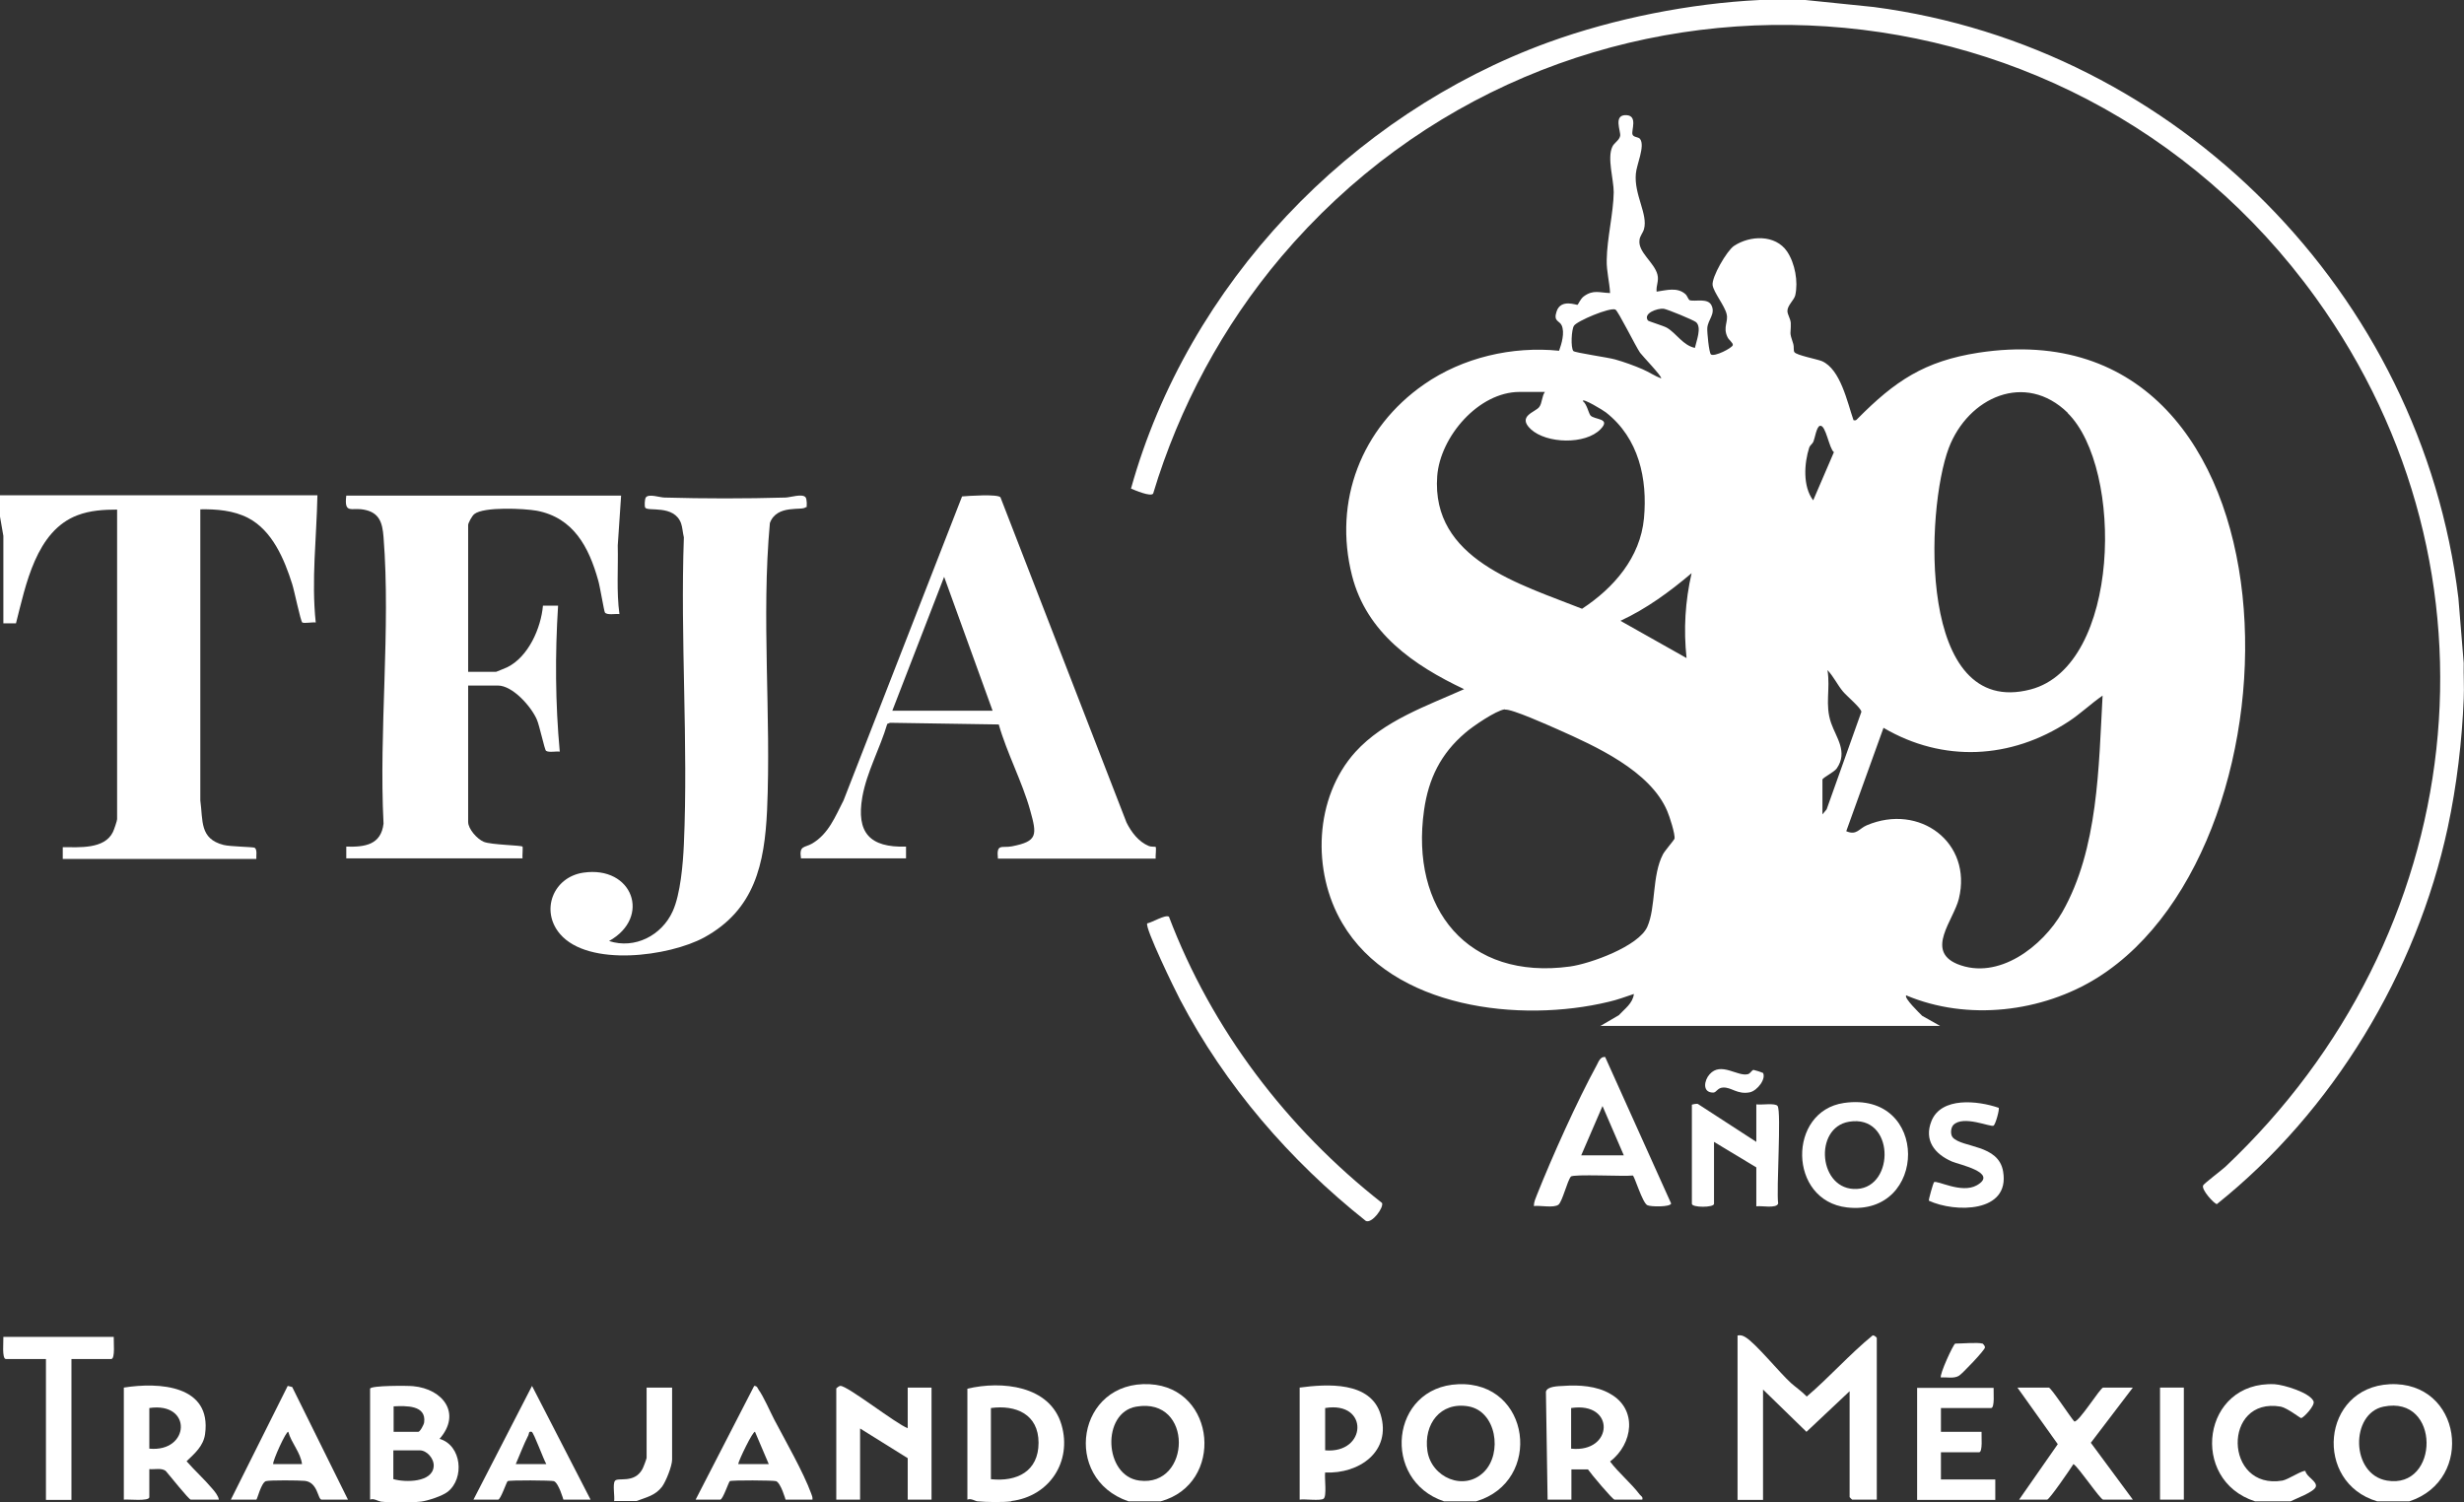 <?xml version="1.0" encoding="UTF-8"?>
<svg id="Layer_2" data-name="Layer 2" xmlns="http://www.w3.org/2000/svg" viewBox="0 0 87.95 53.62">
  <rect x="0" y="0" width="87.95" height="53.62" fill="#333333" stroke="none"/>
  <defs>
    <style>
      .cls-1 {
        fill: #fff;
      }
    </style>
  </defs>
  <g id="Capa_2" data-name="Capa 2">
    <g id="_6012xA.tif" data-name="6012xA.tif">
      <g>
        <path class="cls-1" d="M64.44,0l2.44.25c10.85,1.42,19.56,10.24,20.87,21.1l.19,2.32c-.01.42.02.85,0,1.27-.06,1.51-.25,3.11-.57,4.6-1.12,5.2-4.1,10.13-8.24,13.44-.09,0-.57-.52-.49-.67.05-.08.66-.54.79-.66,8.7-8.21,10.31-21.19,3.23-31.02-8.9-12.35-27.07-13.09-36.93-1.46-2.08,2.46-3.64,5.36-4.57,8.45-.09.12-.65-.12-.79-.18,2.03-7.29,7.81-13.35,14.9-15.93,2.34-.85,5.06-1.39,7.54-1.51h1.64Z"/>
        <path class="cls-1" d="M0,17.68h11.33c-.03,1.52-.22,3.03-.06,4.54-.11-.02-.4.04-.48,0-.06-.04-.29-1.16-.36-1.37-.28-.89-.71-1.91-1.57-2.36-.52-.27-1.13-.32-1.71-.31v10.39c.1.73-.03,1.37.83,1.59.23.06,1.05.07,1.11.1.1.07.05.29.06.4H2.24v-.42c.58,0,1.49.08,1.79-.54.04-.08.15-.4.15-.46v-11.05c-.48,0-.96.03-1.41.2-1.49.56-1.85,2.5-2.2,3.86H.12s0-3.12,0-3.12l-.12-.69v-.73Z"/>
        <path class="cls-1" d="M13.57,53.59c-.07,0-.23-.12-.36-.06v-3.96c.02-.12,1.37-.11,1.54-.09,1.07.1,1.73.98.94,1.88.79.23.9,1.41.29,1.89-.19.15-.71.32-.95.35-.35.04-1.1.04-1.45,0ZM14.05,51.11h.88c.06,0,.2-.25.21-.34.08-.62-.65-.59-1.09-.57v.91ZM14.05,52.8c.42.12,1.39.12,1.43-.46.02-.27-.24-.57-.5-.57h-.94v1.03Z"/>
        <path class="cls-1" d="M41.43,53.59h-1.15c-2.39-.81-1.84-4.32.76-4.18,2.38.13,2.67,3.56.39,4.18ZM40.56,50.21c-1.25.21-1.16,2.48.11,2.64,1.85.24,1.94-2.99-.11-2.64Z"/>
        <path class="cls-1" d="M52.69,53.59h-1.15c-2.24-.75-1.92-4.08.51-4.18,2.59-.11,3.04,3.47.64,4.18ZM52.97,52.54c.67-.67.44-2.17-.56-2.34s-1.6.64-1.46,1.59,1.31,1.46,2.02.75Z"/>
        <path class="cls-1" d="M86,53.59h-1.15c-2.27-.67-1.99-4.06.45-4.18,2.57-.12,3.06,3.41.7,4.18ZM85.08,50.21c-1.19.24-1.18,2.42.12,2.64,1.88.32,1.93-3.06-.12-2.64Z"/>
        <path class="cls-1" d="M36.1,53.59c-.28.04-.92.03-1.21,0-.07,0-.23-.12-.36-.06v-3.96c1.22-.29,2.95-.12,3.36,1.29.38,1.31-.43,2.55-1.79,2.72ZM35.37,52.8c.93.1,1.7-.28,1.7-1.3s-.81-1.36-1.7-1.24v2.54Z"/>
        <path class="cls-1" d="M80.49,53.59c-2.36-.76-1.89-4.3.7-4.18.33.02,1.26.3,1.39.61.06.15-.35.58-.44.6-.04,0-.49-.36-.73-.41-2.09-.36-2.03,2.99.06,2.64.21-.04.73-.39.82-.34.03.2.43.37.37.56s-.73.43-.9.52h-1.27Z"/>
        <path class="cls-1" d="M21.92,53.59c.03-.17-.06-.61.03-.73.1-.14.69.11.98-.42.03-.05.15-.37.15-.4v-2.51h.91v2.57c0,.23-.22.78-.36.97-.25.32-.55.37-.91.51h-.79Z"/>
        <path class="cls-1" d="M57.11,36.63l.67-.39c.21-.23.5-.42.54-.76-.3.1-.59.21-.9.28-3.15.76-7.72.25-9.51-2.81-1.09-1.85-1-4.48.47-6.11,1.02-1.12,2.54-1.64,3.88-2.24-1.8-.85-3.48-2.01-4-4.05-.68-2.67.34-5.28,2.57-6.83,1.38-.96,3.15-1.37,4.82-1.2.09-.25.21-.65.09-.91-.08-.17-.3-.13-.18-.49.15-.47.72-.22.75-.24.02-.01.1-.21.22-.3.34-.25.56-.13.94-.12-.02-.4-.13-.78-.12-1.18.01-.77.24-1.67.25-2.42,0-.45-.24-1.22-.05-1.62.06-.14.25-.23.28-.39s-.26-.76.22-.74c.42.02.17.55.22.69.04.11.21.08.27.16.19.25-.13.93-.15,1.24-.07.75.44,1.45.29,1.98-.04.14-.15.25-.16.39-.06.43.53.8.64,1.23.06.23-.05.38-.03.61.35-.05.74-.17,1.03.09.07.06.1.2.16.22.2.05.64-.09.77.18.15.31-.13.51-.15.81-.01.14.06.88.13.94.12.1.76-.23.78-.33.02-.08-.15-.19-.19-.29-.17-.35.04-.55-.03-.82-.07-.3-.46-.77-.5-1.03-.04-.29.51-1.23.76-1.4.57-.38,1.48-.42,1.9.2.28.42.4,1.07.29,1.56-.04.17-.28.36-.28.56,0,.13.11.27.12.43.01.43-.07.27.09.75.03.09,0,.24.04.29.07.11.81.25.98.32.67.29.91,1.48,1.13,2.11.09.02.1-.01.15-.06,1.33-1.34,2.38-2.05,4.31-2.35,11.77-1.8,11.94,17.46,4.26,22.3-1.99,1.25-4.66,1.56-6.84.64-.09.09.48.64.57.73l.64.36h-12.11ZM59.29,13.5c.05-.05-.68-.81-.75-.91-.16-.23-.78-1.49-.88-1.54-.19-.09-1.38.41-1.48.58-.09.14-.12.78-.02.9.05.06,1.25.23,1.49.3.32.09.68.22.98.35.23.1.43.24.67.33ZM60.5,12.41c.05-.24.25-.72.04-.91-.1-.08-1.02-.46-1.16-.48-.22-.02-.74.16-.56.42.02.03.56.19.68.26.34.2.58.64,1.01.72ZM55.18,13.99h-.94c-1.46,0-2.83,1.59-2.94,3-.22,2.98,2.96,3.86,5.17,4.74,1.13-.74,2.08-1.83,2.21-3.23s-.18-2.86-1.36-3.78c-.07-.06-.86-.54-.82-.4.14.1.2.42.27.51.14.16.75.09.36.49-.54.56-1.93.52-2.49,0-.5-.47.17-.61.3-.79.11-.14.09-.39.21-.55ZM73.81,14.74c-1.52-1.49-3.56-.56-4.25,1.25-.83,2.2-1.13,9.68,2.92,8.62,3.22-.84,3.33-7.9,1.32-9.87ZM64.96,15.2c-.12.03-.18.44-.23.56-.03.08-.12.13-.15.21-.18.56-.24,1.39.14,1.89l.74-1.72c-.17-.12-.29-.98-.49-.94ZM60.2,23.49c-.11-1.03-.05-2.02.18-3.03-.78.66-1.61,1.27-2.54,1.7l2.36,1.33ZM65.05,29.07l.15-.18,1.24-3.48c0-.13-.53-.57-.66-.73-.2-.24-.33-.53-.55-.76.11.68-.1,1.23.13,1.89.18.52.61,1.03.2,1.62-.1.14-.51.33-.51.4v1.24ZM65.9,29.67c.37.16.45-.09.73-.21,1.88-.8,3.78.61,3.29,2.62-.19.77-1.2,1.85-.06,2.33,1.47.6,3.05-.63,3.75-1.85,1.29-2.26,1.3-5.2,1.44-7.73-.42.29-.79.65-1.22.93-2.05,1.34-4.47,1.47-6.6.22l-1.33,3.69ZM53.71,25.32c-.31.04-1.15.61-1.41.84-.87.74-1.31,1.63-1.47,2.76-.5,3.52,1.56,6.08,5.21,5.58.72-.1,2.45-.72,2.76-1.42s.16-1.83.56-2.59c.07-.13.4-.51.41-.55.03-.16-.18-.81-.26-.99-.61-1.44-2.57-2.32-3.92-2.92-.32-.14-1.63-.73-1.87-.7Z"/>
        <path class="cls-1" d="M28.76,18.1c-.1.15-1.03-.12-1.28.57-.31,3.38.05,6.85-.1,10.25-.09,1.92-.44,3.55-2.24,4.54-1.25.68-4.13,1.07-5.15-.12-.71-.83-.25-2.03.83-2.19,1.76-.26,2.44,1.59.92,2.44.92.3,1.88-.2,2.27-1.06.28-.61.37-1.71.4-2.39.16-3.61-.13-7.34,0-10.96-.04-.16-.05-.36-.1-.5-.25-.68-1.19-.41-1.28-.56-.03-.05-.02-.3.02-.36.1-.15.5,0,.67,0,1.38.04,2.92.04,4.31,0,.17,0,.63-.16.73,0,.04.06.05.31.02.36Z"/>
        <path class="cls-1" d="M12.36,30.64v-.42c.66.02,1.24-.06,1.33-.82-.17-3.33.26-6.93,0-10.23-.04-.52-.15-.88-.71-.98-.44-.08-.7.17-.62-.5h9.81s-.12,1.78-.12,1.78c.02.82-.05,1.64.06,2.45-.13-.02-.45.05-.52-.06-.03-.05-.18-.96-.24-1.15-.33-1.18-.88-2.23-2.19-2.48-.45-.08-1.89-.15-2.23.12-.08.06-.22.32-.22.39v5.24h1s.33-.13.39-.16c.76-.37,1.21-1.4,1.28-2.2h.54c-.11,1.73-.1,3.48.06,5.21-.13-.02-.39.04-.49-.03-.05-.03-.24-.93-.33-1.12-.2-.46-.86-1.21-1.39-1.21h-1.06v4.87c0,.25.32.61.56.71.28.11,1.33.12,1.38.17.02.02-.01.34,0,.42h-6.3Z"/>
        <path class="cls-1" d="M28.59,30.64c-.07-.47.12-.37.4-.53.59-.35.82-.96,1.12-1.54l4.23-10.85c.23-.02,1.26-.09,1.37.03l4.5,11.61c.17.34.43.69.8.84.07.03.23.02.24.03.03.03-.01.33,0,.42h-5.63c-.06-.56.14-.37.5-.44.92-.18.9-.4.65-1.29-.28-1.01-.83-2.04-1.12-3.06l-3.88-.06-.1.04c-.26.88-.73,1.71-.89,2.61-.22,1.27.26,1.81,1.56,1.77v.42h-3.76ZM35.43,25.37l-1.73-4.78-1.85,4.78h3.57Z"/>
        <path class="cls-1" d="M66.99,53.53h-.88s-.09-.08-.09-.09v-3.78l-1.54,1.45-1.55-1.51v3.94h-.91v-5.87c.11-.02.18,0,.28.06.37.22,1.22,1.27,1.63,1.64.18.16.39.3.56.48.8-.68,1.53-1.51,2.35-2.18.05-.02.15.07.15.09v5.78Z"/>
        <path class="cls-1" d="M41.72,32.71c1.53,4.04,4.22,7.57,7.61,10.23.07.16-.36.75-.58.64-2.71-2.15-5.02-4.83-6.63-7.9-.17-.32-1.27-2.58-1.17-2.72.17-.03.64-.32.77-.24Z"/>
        <path class="cls-1" d="M57.29,37.72l2.36,5.24c-.03.13-.73.12-.85.06-.18-.09-.46-1.05-.52-1.06-.29.04-2.13-.06-2.21.04-.13.16-.3.88-.44,1-.17.13-.66.02-.88.05,0-.15.06-.27.11-.4.55-1.38,1.43-3.34,2.14-4.64.06-.12.13-.3.29-.28ZM57.96,41.24l-.76-1.76-.76,1.76h1.51Z"/>
        <path class="cls-1" d="M7.81,53.53h-1c-.07,0-.79-.91-.9-1.03-.16-.11-.39-.04-.58-.06v1c0,.16-.76.07-.91.09v-4c1.26-.2,3.14-.09,2.9,1.66-.06.43-.37.69-.66.97.28.32.64.65.91.97.09.1.22.26.24.39ZM5.33,50.26v1.45c1.45.14,1.55-1.68,0-1.45Z"/>
        <path class="cls-1" d="M58.63,53.53h-1c-.07,0-.85-.93-.95-1.08h-.59s0,1.08,0,1.08h-.85l-.06-3.85c.04-.2.45-.2.63-.21.55-.04,1.18,0,1.66.28.99.55.82,1.79,0,2.42.32.42.74.76,1.06,1.18.05.06.12.08.09.18ZM56.08,51.71c1.51.16,1.59-1.69,0-1.45v1.45Z"/>
        <path class="cls-1" d="M32.4,50.98v-1.45h.85v4h-.85v-1.48l-1.7-1.06v2.54h-.85v-3.97s.09-.09.15-.09c.26,0,1.99,1.36,2.4,1.51Z"/>
        <path class="cls-1" d="M76.13,49.53l-1.5,1.97,1.5,2.03h-1.06c-.1,0-.87-1.15-1.06-1.27-.1.16-.86,1.27-.94,1.27h-1l1.38-1.98-1.44-2.02h1.12c.08,0,.78,1.07.91,1.21.16.04.93-1.21,1.03-1.21h1.06Z"/>
        <path class="cls-1" d="M4.06,47.72c-.01.14.06.79-.09.79h-1.42v5.03h-.91v-5.03H.21c-.15,0-.08-.65-.09-.79h3.94Z"/>
        <path class="cls-1" d="M46.39,49.53c.98-.13,2.53-.23,2.89.96.4,1.32-.77,2.13-1.98,2.07-.03.19.07.86-.06.94s-.67,0-.85.03v-4ZM47.3,51.77c1.5.13,1.57-1.77,0-1.51v1.51Z"/>
        <path class="cls-1" d="M65.82,39.37c3.06-.44,3,4.06.11,3.73-2.11-.24-2.13-3.44-.11-3.73ZM66,40.04c-1.28.21-1.09,2.47.28,2.4s1.35-2.67-.28-2.4Z"/>
        <path class="cls-1" d="M71.16,49.53c-.01.13.05.73-.09.73h-1.79v.85h1.45c-.01.13.05.73-.09.73h-1.36v.97h1.94v.73h-2.79v-4h2.73Z"/>
        <path class="cls-1" d="M62.69,40.75v-1.33c.17.03.68-.06.76.06.14.21-.05,3,.02,3.48-.06.19-.61.07-.78.1v-1.39l-1.51-.91v2.21c0,.14-.79.14-.79,0v-3.54s.18-.05.22-.02l2.08,1.35Z"/>
        <path class="cls-1" d="M29.01,53.53h-.97s-.17-.6-.34-.66c-.09-.03-1.58-.04-1.65,0-.04.03-.25.66-.34.66h-.88l2.09-4.06c.11,0,.12.08.16.14.17.23.41.78.56,1.07.39.74,1.04,1.88,1.31,2.62.03.08.06.14.05.23ZM27.44,52.26l-.49-1.15c-.07-.05-.59,1.03-.6,1.15h1.09Z"/>
        <path class="cls-1" d="M8.24,53.53l2.03-4.06.16.04,1.99,4.02h-.94c-.14,0-.13-.62-.6-.67-.19-.02-1.27-.03-1.39.01-.17.06-.31.66-.34.66h-.91ZM10.78,52.26c-.05-.41-.38-.75-.49-1.15-.07-.05-.56,1.03-.54,1.15h1.03Z"/>
        <path class="cls-1" d="M21.08,53.53h-.97s-.17-.6-.34-.66c-.09-.03-1.58-.04-1.65,0-.04.03-.25.66-.34.66h-.88l2.09-4.06,2.09,4.06ZM18.41,52.26h1.09c-.09-.14-.45-1.13-.52-1.15-.12-.03-.09.06-.12.12-.17.33-.3.69-.45,1.03Z"/>
        <path class="cls-1" d="M71.34,39.54c.04.05-.11.59-.18.64-.09.07-1.09-.39-1.44-.02-.09.1-.11.33-.02.44.34.38,1.64.24,1.8,1.22.25,1.48-1.72,1.47-2.65,1.04-.02-.03.16-.64.18-.66.1-.09.98.42,1.53.11.79-.45-.64-.74-.89-.85-.62-.27-1-.76-.73-1.44.35-.88,1.66-.73,2.39-.48Z"/>
        <rect class="cls-1" x="77.1" y="49.53" width=".85" height="4"/>
        <path class="cls-1" d="M62.92,38.28c.14.22-.19.65-.46.71-.45.09-.66-.19-.96-.17-.2.01-.23.18-.35.18-.4,0-.32-.44-.13-.65.41-.47,1.01.1,1.38-.01.08-.03.13-.14.19-.15.02,0,.32.09.33.11Z"/>
        <path class="cls-1" d="M70.77,47.96s.09.08.08.14c0,.09-.82.95-.93,1.01-.19.11-.43.04-.64.06-.07-.08.45-1.21.51-1.21.22,0,.81-.05.97,0Z"/>
      </g>
    </g>
  </g>
</svg>
